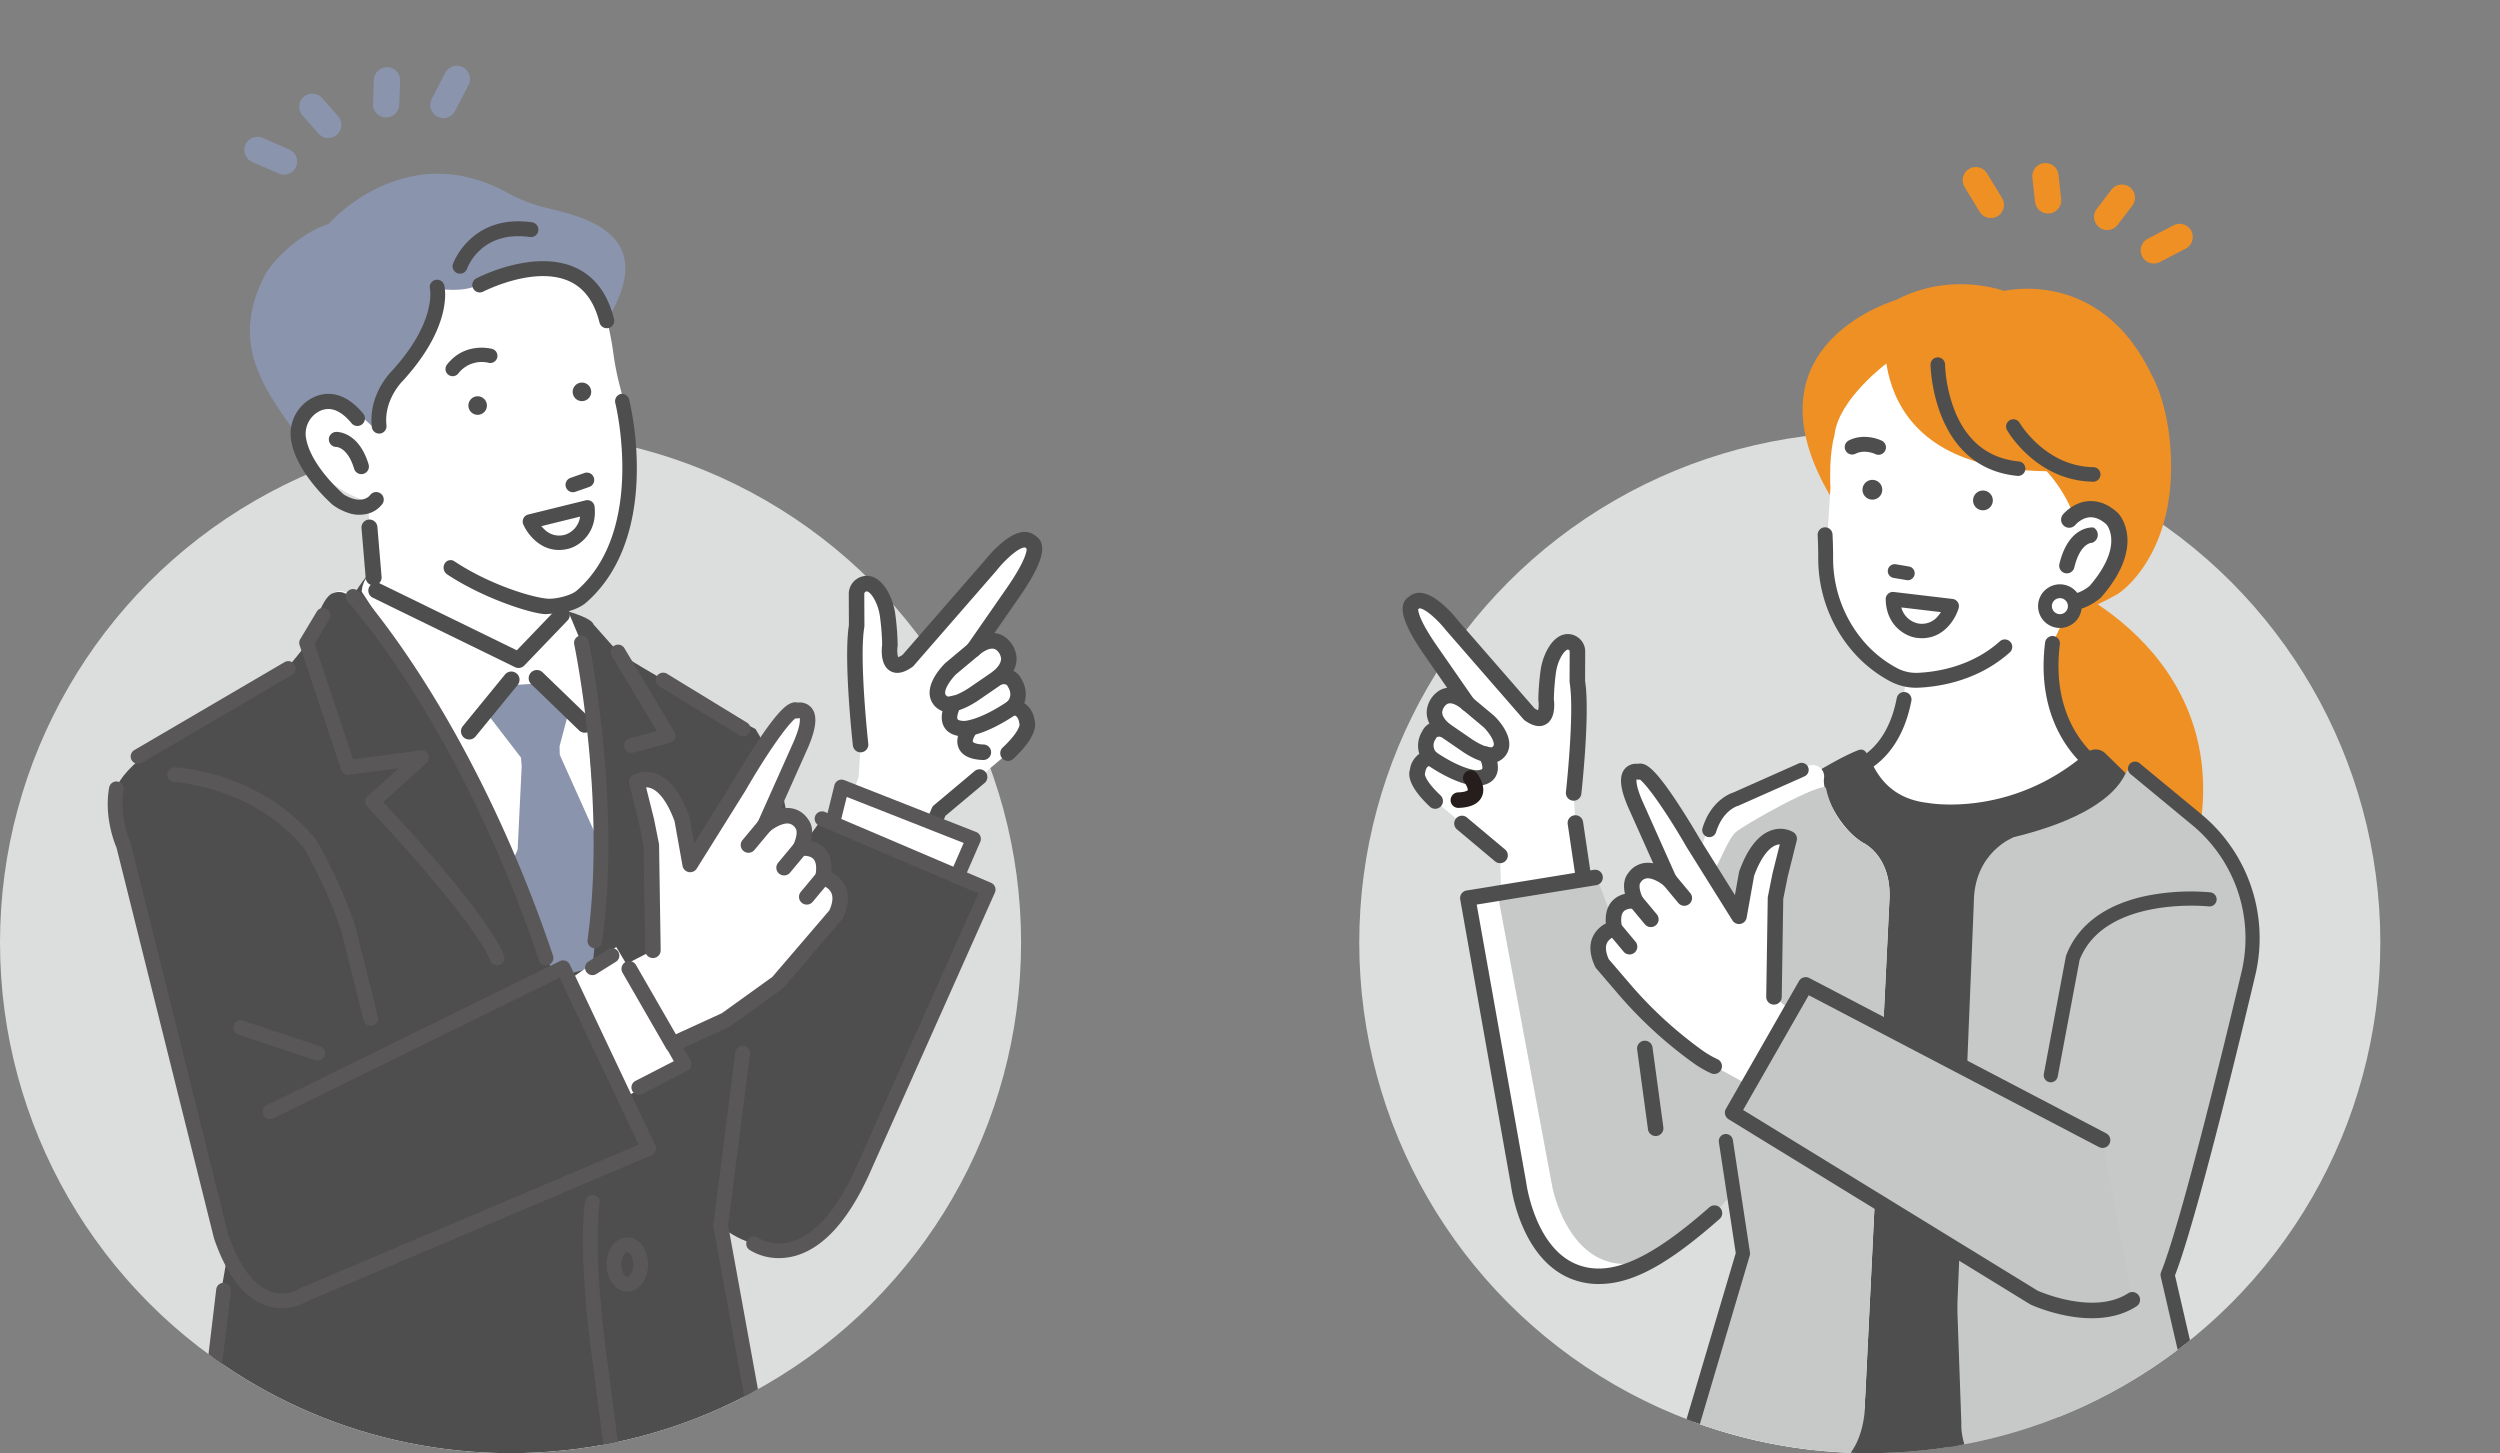 <svg xmlns="http://www.w3.org/2000/svg" xmlns:xlink="http://www.w3.org/1999/xlink" width="1152.616" height="669.964" viewBox="0 0 1152.616 669.964">
  <rect x="0" y="0" width="1152.616" height="669.964" fill="#808080" stroke="none"/>
  <defs>
    <clipPath id="clip-path">
      <path id="パス_1257" data-name="パス 1257" d="M1097.445,434.58c0,130-105.385,235.384-235.384,235.384S626.677,564.579,626.677,434.58c0-71.232-92.9-197.774-42.905-240.938C625.017,158.032,829.765,42.5,888.532,42.5c65,0,182.877,21.825,225.473,64.421,21.3,21.3,25.255,212.178,37.166,240.339S1097.445,402.08,1097.445,434.58Z" fill="none"/>
    </clipPath>
    <clipPath id="clip-path-2">
      <path id="パス_1315" data-name="パス 1315" d="M470.768,434.58c0,130-105.385,235.384-235.384,235.384S0,564.579,0,434.58a234.368,234.368,0,0,1,50.109-145.2C93.2,234.471,15.681,5.336,90.892,5.336c57.2,0,387.857-19.06,428.646,14.866,51.911,43.177-48.771,341.581-48.771,414.378Z" fill="none"/>
    </clipPath>
  </defs>
  <g id="c" transform="translate(0 0)">
    <g id="グループ_145" data-name="グループ 145" clip-path="url(#clip-path)">
      <circle id="楕円形_134" data-name="楕円形 134" cx="235.384" cy="235.384" r="235.384" transform="translate(626.677 199.196)" fill="#dcdddd"/>
      <path id="パス_1208" data-name="パス 1208" d="M991.987,172.85c-21.934-45.954-61.24-40.112-67.97-38.728-4.739-1.594-26.775-7.9-49.774,4.144C873.67,138.6,793,161.624,853.7,243.389c.163.22-.151-.228,0,0,.555.837-.79,16.6,22.828,30.915a98.019,98.019,0,0,0,30.753,12.308,88.046,88.046,0,0,0,12.356,1.665l35.753-4.926a119.576,119.576,0,0,0,21.271-9.683q.087-.049.171-.105c1.008-.671,24.7-16.927,24.129-59.912h0c-.335-25.264-7.995-39.127-8.976-40.8Z" fill="#ef9024"/>
      <path id="パス_1209" data-name="パス 1209" d="M950.677,269.443s92.807,38.207,56.768,138.442l-75.458-27.03L921.851,268.231l28.827,1.211Z" fill="#ef9024"/>
      <g id="グループ_136" data-name="グループ 136">
        <path id="パス_1210" data-name="パス 1210" d="M957.217,238.173c.219-1.845-.788-6.945-1.346-1.156a7.981,7.981,0,0,0,.673,1.411c.232-.094.447-.168.673-.255Z" fill="#fff"/>
        <path id="パス_1211" data-name="パス 1211" d="M946.278,296.709l7.683-16.389s17.426-1.372,19.758-25.562c0,0,7.19-25.727-16.5-16.585-.072.607-.277.856-.673.255-.285.115-.586.248-.88.373.071-.51.141-1.1.207-1.784-18.481-47.131-82.938-49.159-85.844-69.672,0,0-22.645,16.772-24.244,33.363,0,0-2.652,8.267-1.858,24.158,0,0-1.52,23.251-1.858,31.591-.754,18.551,7.433,37.785,20.133,47.579,0,0,8.167,9.788,16.328,9.557,0,0-.789,26.1-20.485,40.48l-24.158,12.389s11.122,15.838,60.7,18.583c0,0,71.748-1.63,90.437-16.105,0,0-45.852-30.19-38.748-72.231Z" fill="#fff"/>
      </g>
      <path id="パス_1212" data-name="パス 1212" d="M856.529,345.942c3.033-1.2,3.98.9,5.451,3.81,2.576,5.1,7.849,18.235,26.647,20.4,0,0,38.292,7.32,73.424-23.09a6.372,6.372,0,0,1,8.614.289l20.45,19.985L988.3,468.7,945.5,670.3s-66.448,7.884-110.371-1.126L812.606,371.845s29.49-20.207,43.923-25.9Z" fill="#4e4e4e"/>
      <path id="パス_1213" data-name="パス 1213" d="M879.049,267.46l-5.99-1.014a3.186,3.186,0,1,1,1.063-6.282l5.99,1.014a3.186,3.186,0,0,1-1.063,6.283Z" fill="#4e4e4e"/>
      <g id="グループ_137" data-name="グループ 137">
        <path id="パス_1214" data-name="パス 1214" d="M953.878,280.675a11.905,11.905,0,0,1-6.015-2.328,3.186,3.186,0,1,1,3.787-5.124c4.561,3.371,11.147-1.855,12.161-2.7,15.76-18.328,8.656-28.036,7.792-29.085-2.774-2.491-5.525-3.665-8.187-3.486-4.075.274-6.922,3.62-6.95,3.653a3.186,3.186,0,1,1-4.925-4.042c.182-.223,4.525-5.459,11.354-5.962,4.535-.334,8.952,1.431,13.134,5.248.059.054.117.11.171.168.533.565,12.812,14.116-7.723,37.849a3.214,3.214,0,0,1-.278.283,26.339,26.339,0,0,1-6.328,4.022,16,16,0,0,1-7.993,1.5Z" fill="#4e4e4e"/>
        <path id="パス_1215" data-name="パス 1215" d="M955.1,281.283q-.647,0-1.28-.06a12.459,12.459,0,0,1-6.29-2.433,3.736,3.736,0,1,1,4.441-6.009c4.28,3.164,10.756-2.074,11.48-2.682,15.405-17.924,8.553-27.3,7.722-28.313-2.6-2.33-5.2-3.451-7.726-3.287-3.809.256-6.539,3.427-6.567,3.459a3.736,3.736,0,1,1-5.772-4.745c.188-.23,4.683-5.642,11.74-6.163,4.7-.333,9.247,1.467,13.545,5.392a2.706,2.706,0,0,1,.2.2c.548.581,13.152,14.479-7.708,38.587a3.921,3.921,0,0,1-.325.332,26.829,26.829,0,0,1-6.474,4.116,17.3,17.3,0,0,1-6.988,1.61Zm-5.343-8.135a2.637,2.637,0,0,0-1.576,4.757,11.364,11.364,0,0,0,5.742,2.223h0a15.4,15.4,0,0,0,7.717-1.46,25.652,25.652,0,0,0,6.182-3.927,2.864,2.864,0,0,0,.232-.236c20.216-23.364,8.257-36.56,7.738-37.111-.044-.047-.092-.094-.141-.139-4.067-3.711-8.347-5.431-12.723-5.107-6.592.485-10.794,5.546-10.969,5.761a2.636,2.636,0,1,0,4.077,3.341c.03-.035,3.034-3.56,7.336-3.849,2.8-.192,5.7,1.03,8.591,3.625.95,1.143,8.312,11.183-7.743,29.853-1.357,1.147-8.053,6.374-12.9,2.788a2.62,2.62,0,0,0-1.562-.518Z" fill="#4e4e4e"/>
      </g>
      <path id="パス_1216" data-name="パス 1216" d="M867.787,226.237a4.557,4.557,0,1,1-4.1-4.972A4.557,4.557,0,0,1,867.787,226.237Z" fill="#4e4e4e"/>
      <path id="パス_1217" data-name="パス 1217" d="M918.762,231.151a4.557,4.557,0,1,1-4.1-4.972,4.557,4.557,0,0,1,4.1,4.972Z" fill="#4e4e4e"/>
      <g id="グループ_138" data-name="グループ 138">
        <path id="パス_1218" data-name="パス 1218" d="M956.558,280.121a6.879,6.879,0,1,1-6.187-7.507,6.879,6.879,0,0,1,6.187,7.507Z" fill="#fff"/>
        <path id="パス_1219" data-name="パス 1219" d="M948.746,289.479a10.064,10.064,0,1,1,10.985-9.052A10.064,10.064,0,0,1,948.746,289.479Zm1.32-13.694a3.693,3.693,0,1,0,3.321,4.03,3.693,3.693,0,0,0-3.321-4.03Z" fill="#4e4e4e"/>
      </g>
      <g id="グループ_139" data-name="グループ 139">
        <path id="パス_1220" data-name="パス 1220" d="M952.633,263.786a2.987,2.987,0,0,1-2.586-3.8c4.158-17.079,14.547-16.279,14.989-16.237h0a3.318,3.318,0,0,1-.138,5.755l-.349.189c-.239-.008-5.881-.058-8.734,11.819a2.985,2.985,0,0,1-3.182,2.273Z" fill="#4e4e4e"/>
        <path id="パス_1221" data-name="パス 1221" d="M952.916,264.349c-.111,0-.222-.005-.335-.016h0a3.533,3.533,0,0,1-3.068-4.477c4.265-17.518,15.114-16.7,15.574-16.655l.126.012.108.066a3.867,3.867,0,0,1-.16,6.709l-.48.261-.149-.005c-.089-.007-5.432-.043-8.18,11.4a3.55,3.55,0,0,1-3.434,2.708Zm11.668-20.067c-1.957,0-10.365.894-14,15.834a2.432,2.432,0,0,0,2.1,3.122h0a2.448,2.448,0,0,0,2.594-1.854c2.727-11.35,8.093-12.183,9.124-12.236l.231-.126a2.768,2.768,0,0,0,.222-4.733c-.068,0-.16-.006-.274-.006Z" fill="#4e4e4e"/>
      </g>
      <path id="パス_1222" data-name="パス 1222" d="M886.13,294.24a18.744,18.744,0,0,1-3.06-.258c-4.651-.8-13.459-5.52-13.673-17.684a3.333,3.333,0,0,1,3.724-3.369l27.1,3.209a3.331,3.331,0,0,1,2.808,4.239c-1.478,5.084-6.813,13.862-16.9,13.862Zm-9.53-14.186a10.152,10.152,0,0,0,7.6,7.361,9.53,9.53,0,0,0,9.449-3.55,15.071,15.071,0,0,0,1.2-1.649L876.6,280.055Z" fill="#4e4e4e"/>
      <g id="グループ_140" data-name="グループ 140">
        <path id="パス_1223" data-name="パス 1223" d="M920.769,99.782a6.055,6.055,0,0,1-8.078-2.168l-6.912-11.371a6.054,6.054,0,1,1,10.347-6.288l6.912,11.371a6.055,6.055,0,0,1-2.03,8.318c-.08.048-.16.094-.241.138Z" fill="#ef9024"/>
        <path id="パス_1224" data-name="パス 1224" d="M947.163,97.7a6.058,6.058,0,0,1-8.925-4.663l-1.2-11.072a6.054,6.054,0,1,1,12.037-1.3l1.2,11.072a6.054,6.054,0,0,1-3.112,5.962Z" fill="#ef9024"/>
        <path id="パス_1225" data-name="パス 1225" d="M1007.734,114.6c-.037.02-.074.041-.112.06l-11.807,6.152a6.054,6.054,0,1,1-5.595-10.738l11.807-6.152a6.054,6.054,0,1,1,5.708,10.678Z" fill="#ef9024"/>
        <path id="パス_1226" data-name="パス 1226" d="M974.429,105.307a6.055,6.055,0,0,1-7.723-8.984l6.76-8.851a6.053,6.053,0,1,1,9.622,7.348l-6.76,8.851a6.026,6.026,0,0,1-1.9,1.635Z" fill="#ef9024"/>
      </g>
      <path id="パス_1227" data-name="パス 1227" d="M970.152,359.362a3.4,3.4,0,0,1-1.646-.424c-1.274-.7-31.162-17.671-25.633-62.647a3.43,3.43,0,1,1,6.808.838c-4.941,40.2,21.03,55.185,22.138,55.8a3.431,3.431,0,0,1-1.668,6.43Z" fill="#4e4e4e"/>
      <path id="パス_1228" data-name="パス 1228" d="M848.448,359.362a3.429,3.429,0,0,1-.2-6.853c.861-.057,20.674-1.7,26.247-30.673a3.43,3.43,0,0,1,6.736,1.3c-3.426,17.813-11.956,26.7-18.51,31.019a30.936,30.936,0,0,1-14.088,5.207c-.062,0-.125.005-.186.005Z" fill="#4e4e4e"/>
      <path id="パス_1229" data-name="パス 1229" d="M919.644,141.4,869.7,147.358s-15.473,77.6,91.1,69.279C960.8,216.637,958.76,146.1,919.644,141.4Z" fill="#ef9024"/>
      <g id="グループ_141" data-name="グループ 141">
        <path id="パス_1230" data-name="パス 1230" d="M930.789,212.742c-13.852-1.342-23.766-9.12-29.469-23.117a66.175,66.175,0,0,1-4.56-21.607,3.351,3.351,0,0,0-6.7.048c0,.475.735,47.534,40.08,51.347l.074.007a3.352,3.352,0,0,0,.577-6.678ZM930.236,219.1Z" fill="#4e4e4e"/>
        <path id="パス_1231" data-name="パス 1231" d="M967.486,216.4a3.343,3.343,0,0,0-2.353-1.012c-22.1-.355-33.858-20.207-33.974-20.406a3.351,3.351,0,0,0-5.815,3.332c.509.889,12.735,21.79,36.951,23.649.9.069,1.817.111,2.729.126a3.356,3.356,0,0,0,2.461-5.69Z" fill="#4e4e4e"/>
      </g>
      <path id="パス_1232" data-name="パス 1232" d="M883.466,317.08a25.482,25.482,0,0,1-11.768-2.835,59.944,59.944,0,0,1-17.09-13.428,65.657,65.657,0,0,1-16.316-43.711c-.007-6.082-.265-10.3-.268-10.347a3.43,3.43,0,1,1,6.847-.427c.011.179.274,4.458.281,10.766a58.818,58.818,0,0,0,14.581,39.161,53.1,53.1,0,0,0,15.136,11.9,18.683,18.683,0,0,0,9.506,2.038c8.462-.39,24.612-2.8,37.709-14.565a3.43,3.43,0,0,1,4.585,5.1c-14.683,13.188-32.6,15.883-41.978,16.316q-.613.027-1.225.028Z" fill="#4e4e4e"/>
      <path id="パス_1233" data-name="パス 1233" d="M859.626,650.871,871.17,413.8c.563-19.709-12.389-25.34-12.389-25.34-11.038-6.9-18.763-23.411-17.828-29.624A5.3,5.3,0,0,0,834,352.981c-3.42,1.166-36.837,13.5-42.234,17.738,0,0-7.959,16.235-20.816,69.678,0,0-3.471.455-14.661,23.8l-20.07-59.587-60,9.473,24.939,133.676s8.744,68.417,67.687,29.472c0,0,21.747-15.788,29.115-26.314l5.631,27.03-27.03,91.225L823.3,681.279s39.7,6.757,36.321-30.408Z" fill="#fff"/>
      <path id="パス_1234" data-name="パス 1234" d="M859.626,650.871,871.17,413.8c.563-19.709-12.389-25.34-12.389-25.34-11.038-6.9-15.767-18.864-16.893-25.059-.718-3.947-39.694,17.731-42.234,20.835-5.068,6.194-7.555,17.158-12.952,21.4,0,0-16.913,49.14-19.146,53.5,0,0-2.252,7.884-7.884,7.884l-23.453-62.4-45.409,9.252,24.939,133.676s10.136,51.807,53.1,29.692c0,0,21.747-15.788,29.115-26.314l5.631,27.03-27.03,91.225,46.735,12.1s39.7,6.757,36.321-30.408Z" fill="#c7c8c8"/>
      <path id="パス_1235" data-name="パス 1235" d="M1035.037,456.032s-24.613,99.864-35.676,131.725l19.345,83.668-75.458,16.612c-44.487,8.447-42.8-38.011-42.8-38.011l9.573-233.694c0-23.651,18.583-30.409,18.583-30.409,30.341-7.391,46.147-18.211,51.282-29.115,2.1-4.463,5.357-2.226,9.535.4l33.787,29.282s27.03,29.282,11.825,69.545Z" fill="#c7c8c8"/>
      <g id="グループ_142" data-name="グループ 142">
        <path id="パス_1236" data-name="パス 1236" d="M726.323,379.44l-.807-13.854s4.111-36.945,1.7-51.413l.059-13.757a4.44,4.44,0,0,0-6.376-4.038c-1.45.729-3.005,2.249-4.5,5.087a25.069,25.069,0,0,0-2.619,8.452,112.2,112.2,0,0,0-.958,12.617s1.929,13.5-7.716,6.752l-35.687-40.992s-12.539-15.915-17.843-10.127c0,0-6.269,1.447,8.681,22.666l16.4,23.631s-6.912-6.591-12.056-2.411c0,0-8.2,6.269,1.447,14.468,0,0-5.3-1.929-7.234,2.411,0,0-3.858,5.787.964,10.61,0,0-5.3-.482-6.269,6.269,0,0-2.09,3.858,8.2,13.5l29.9,25.077.5,16.874,38.332-4.17-4.107-27.654Z" fill="#fff"/>
        <path id="パス_1237" data-name="パス 1237" d="M729.9,407.134a3.577,3.577,0,0,1-3.533-3.052l-3.581-24.117a3.576,3.576,0,1,1,7.075-1.051l3.581,24.117a3.576,3.576,0,0,1-3.012,4.063,3.516,3.516,0,0,1-.529.04Z" fill="#4e4e4e"/>
        <path id="パス_1238" data-name="パス 1238" d="M691.6,397.966a3.556,3.556,0,0,1-2.295-.836l-17.6-14.761a3.578,3.578,0,0,1,4.6-5.481l17.6,14.761a3.576,3.576,0,0,1-2.3,6.316Z" fill="#4e4e4e"/>
        <path id="パス_1239" data-name="パス 1239" d="M661.7,372.888a3.562,3.562,0,0,1-2.445-.967c-9.885-9.266-10.032-14.657-9.223-17.062a10.645,10.645,0,0,1,4.336-7.3,12.638,12.638,0,0,1,1.3-10.358,7.9,7.9,0,0,1,3.377-3.611,11.264,11.264,0,0,1-1.273-5.441,12.354,12.354,0,0,1,4.651-8.942,9.364,9.364,0,0,1,4.781-2.089l-9.887-14.249c-11.412-16.2-11.259-21.935-10.148-24.839a5.54,5.54,0,0,1,2.3-2.815,7.308,7.308,0,0,1,5.3-1.888c7.18.267,15.623,10.445,17.394,12.681L707.5,326.591a8.286,8.286,0,0,0,1.647.886,13.007,13.007,0,0,0,.132-4.445,3.7,3.7,0,0,1-.034-.549,116.155,116.155,0,0,1,.988-13.03,28.589,28.589,0,0,1,3-9.656c1.7-3.221,3.738-5.446,6.059-6.613a7.866,7.866,0,0,1,7.734.357,8.016,8.016,0,0,1,3.825,6.892l-.058,13.461c2.36,14.976-1.554,50.571-1.723,52.089a3.576,3.576,0,0,1-7.109-.791c.041-.365,4.028-36.617,1.727-50.43a3.573,3.573,0,0,1-.048-.6l.06-13.762a.9.9,0,0,0-.439-.781.731.731,0,0,0-.755-.047c-.541.272-1.646,1.1-2.944,3.561a21.446,21.446,0,0,0-2.236,7.248,109.133,109.133,0,0,0-.924,11.94c.3,2.39.706,8.943-3.487,11.519-2.661,1.638-5.98,1.09-9.86-1.625a3.688,3.688,0,0,1-.647-.582l-35.687-40.992c-.038-.043-.075-.088-.111-.133-3.766-4.768-9.526-9.938-12.1-10.032-.2-.007-.205,0-.3.106a3.56,3.56,0,0,1-.368.349c.033,1.268.891,5.852,9.337,17.841l16.411,23.652a3.577,3.577,0,0,1-5.406,4.628c-.035-.034-4.783-4.294-7.334-2.225a5.314,5.314,0,0,0-1.928,3.551c-.027,2.039,1.854,4.07,3.436,5.415a3.576,3.576,0,0,1-3.537,6.086c-.338-.114-2.218-.68-2.745.5a3.483,3.483,0,0,1-.292.532,4.832,4.832,0,0,0,.518,6.1,3.623,3.623,0,0,1,.772,4.16,3.438,3.438,0,0,1-3.624,1.93c-.816-.07-2.021.521-2.405,3.213a3.6,3.6,0,0,1-.134.584c.047.552.619,3.6,7.238,9.8a3.576,3.576,0,0,1-2.447,6.185Zm-5.051-15.379ZM656.649,357.509ZM656.649,357.509Zm-4.268-75.854h-.007ZM652.386,281.655Z" fill="#4e4e4e"/>
        <path id="パス_1240" data-name="パス 1240" d="M687.465,351.706c-2.748,0-6.828-1.04-12.6-4.793l-10.846-7.445a3.578,3.578,0,0,1,4.05-5.9l10.77,7.395c5.949,3.866,8.555,3.643,9.026,3.558.774-.518.818-.934.842-1.161.227-2.137-2.609-6.023-4.652-8.049l-9.7-8.106a3.577,3.577,0,1,1,4.589-5.487l9.8,8.2c.066.056.132.115.2.176,1.263,1.225,7.533,7.658,6.872,14.006a8.584,8.584,0,0,1-4.138,6.472,7.256,7.256,0,0,1-4.214,1.134Zm-.024-6.892h-.005Zm.005,0h-.005Zm.014-.012-.014.012Zm0,0Zm0,0Z" fill="#4e4e4e"/>
        <path id="パス_1241" data-name="パス 1241" d="M680.507,362.279c-.853,0-8.737-.274-22.744-9.78a3.576,3.576,0,0,1,4.015-5.919c12.133,8.234,18.724,8.544,18.788,8.546,1.958,0,2.677-.459,2.769-.619.4-.7-.219-3.142-1.256-4.934a3.576,3.576,0,1,1,6.172-3.615c.7,1.182,4.026,7.322,1.292,12.1-1.1,1.926-3.563,4.221-9.037,4.221Z" fill="#4e4e4e"/>
        <path id="パス_1242" data-name="パス 1242" d="M672.485,372.477a3.576,3.576,0,1,1-.136-7.15c3.627-.139,4.345-1.012,4.351-1.021.173-.452-.483-2.186-1.421-3.4a3.576,3.576,0,0,1,5.625-4.418c.47.6,4.53,5.96,2.29,10.817-1.483,3.218-5.039,4.957-10.569,5.17h-.14Z" fill="#251e1c"/>
      </g>
      <g id="グループ_143" data-name="グループ 143">
        <path id="パス_1243" data-name="パス 1243" d="M817.9,459.6l.7-45.568,2.1-10.515,4.206-16.825s-11.217-7.01-19.629,16.124l-3.505,19.629L780.746,388.8s-21.031-36.454-25.237-32.949c0,0-9.815-2.8-.7,16.825l14.722,32.949s-10.515-9.113-16.124-.7c0,0-2.8,2.8.7,10.516,0,0-12.619-2.1-9.815,12.619,0,0-11.918,2.8-5.608,16.124l10.118,11.8a193.578,193.578,0,0,0,33.985,31.2,45.206,45.206,0,0,0,7.563,4.394l35.338,19.342,2.435-43.254Z" fill="#fff"/>
        <path id="パス_1244" data-name="パス 1244" d="M790.347,495.155a3.565,3.565,0,0,1-1.487-.325,48.892,48.892,0,0,1-8.162-4.743,197.276,197.276,0,0,1-34.613-31.774l-10.118-11.8a3.643,3.643,0,0,1-.517-.8c-2.549-5.382-2.879-10.109-.981-14.053a13.129,13.129,0,0,1,5.9-5.89c-.353-4.531.7-8.087,3.152-10.593a11.259,11.259,0,0,1,5.659-3.063c-1.223-5.374.5-8.3,1.374-9.366a10.9,10.9,0,0,1,7.6-4.865,12.5,12.5,0,0,1,4.056.149l-10.679-23.9c-4.614-9.939-5.384-16.214-2.4-19.7a6.879,6.879,0,0,1,5.976-2.274,4.847,4.847,0,0,1,1.971-.04c2.653.473,6.509,3.044,16.662,18.524,5.112,7.8,9.634,15.575,10.062,16.314l16.078,25.724,1.873-10.488a3.494,3.494,0,0,1,.159-.594c3.775-10.379,8.735-16.692,14.745-18.762a12.212,12.212,0,0,1,10.141.828,3.577,3.577,0,0,1,1.575,3.9l-4.186,16.74-2.022,10.113-.7,45.242a3.576,3.576,0,0,1-7.152-.11l.7-45.568a3.611,3.611,0,0,1,.069-.647l2.1-10.515c.012-.056.024-.111.038-.167l3.343-13.369a5.908,5.908,0,0,0-1.729.367c-3.662,1.359-7.243,6.364-10.1,14.106l-3.45,19.321a3.575,3.575,0,0,1-6.552,1.267l-21.031-33.65c-.023-.036-.044-.072-.065-.108-9.738-16.877-18.407-28.812-21.532-31.162a3.079,3.079,0,0,1-1.562-.126c-.147.885-.179,3.951,3.5,11.87l14.744,33a3.576,3.576,0,0,1-5.608,4.161c-1.16-.994-5.155-3.752-8.076-3.354a3.778,3.778,0,0,0-2.729,1.934,3.491,3.491,0,0,1-.228.3c-.132.274-.87,2.172,1.21,6.746a3.577,3.577,0,0,1-3.844,5.008s-3.289-.44-4.894,1.228c-1.511,1.57-1.28,4.779-.82,7.194a3.578,3.578,0,0,1-2.7,4.151s-3.061.809-4.215,3.265c-1.042,2.221-.175,5.19.827,7.428l9.795,11.425a190.05,190.05,0,0,0,33.357,30.622,41.824,41.824,0,0,0,6.965,4.048,3.577,3.577,0,0,1-1.491,6.829Zm-34.409-87.707Zm0,0ZM755.938,407.448Z" fill="#4e4e4e"/>
        <path id="パス_1245" data-name="パス 1245" d="M761.119,427.426a3.567,3.567,0,0,1-2.75-1.287l-7.01-8.412a3.578,3.578,0,1,1,5.5-4.578l7.01,8.412a3.576,3.576,0,0,1-2.746,5.865Z" fill="#4e4e4e"/>
        <path id="パス_1246" data-name="パス 1246" d="M776.542,417.611a3.567,3.567,0,0,1-2.75-1.287l-7.01-8.412a3.578,3.578,0,0,1,5.5-4.578l7.01,8.412a3.576,3.576,0,0,1-2.746,5.865Z" fill="#4e4e4e"/>
        <path id="パス_1247" data-name="パス 1247" d="M751.3,440.045a3.567,3.567,0,0,1-2.75-1.287l-7.01-8.412a3.578,3.578,0,0,1,5.5-4.578l7.01,8.412a3.576,3.576,0,0,1-2.746,5.865Z" fill="#4e4e4e"/>
      </g>
      <g id="グループ_144" data-name="グループ 144">
        <path id="パス_1248" data-name="パス 1248" d="M969.351,525.656,832.517,454.081l-33.682,58.9,138.939,85.258s27.379,12.631,45.273,1.053l-13.7-73.64Z" fill="#c5c6c6"/>
        <path id="パス_1249" data-name="パス 1249" d="M964.471,607.771c-14.342,0-27.394-5.909-28.2-6.28a3.693,3.693,0,0,1-.372-.2L796.965,516.035a3.577,3.577,0,0,1-1.234-4.824l33.682-58.9a3.573,3.573,0,0,1,4.762-1.393l136.834,71.575a3.576,3.576,0,1,1-3.315,6.337L833.912,458.846l-30.251,52.9,135.783,83.321c2.28,1,26.35,11.128,41.659,1.221a3.577,3.577,0,1,1,3.887,6.005c-6.309,4.082-13.566,5.472-20.519,5.472Z" fill="#4e4e4e"/>
      </g>
      <path id="パス_1250" data-name="パス 1250" d="M737.2,591.993a34.438,34.438,0,0,1-12.368-2.21c-23.507-8.961-28-41.5-28.266-43.631L673.215,414.634a3.576,3.576,0,0,1,2.96-4.081l58.656-9.529a3.576,3.576,0,0,1,1.147,7.06l-55.147,8.96L703.643,545.1l.016.118c.036.3,3.981,30.374,23.745,37.886,15.47,5.877,34-3.022,60.662-26.457a3.577,3.577,0,1,1,4.723,5.373c-22.682,19.936-39.429,29.968-55.587,29.968Z" fill="#4e4e4e"/>
      <path id="パス_1251" data-name="パス 1251" d="M763.33,523.761a3.575,3.575,0,0,1-3.539-3.1L754.8,483.869a3.576,3.576,0,0,1,7.088-.96l4.991,36.8a3.575,3.575,0,0,1-3.064,4.024,3.442,3.442,0,0,1-.484.033Z" fill="#4e4e4e"/>
      <path id="パス_1252" data-name="パス 1252" d="M866.08,209.686a3.411,3.411,0,0,1-1.515-.355c-.133-.063-4.846-2.256-9.047-.152a3.43,3.43,0,1,1-3.07-6.134c7.351-3.677,14.852-.014,15.168.142a3.431,3.431,0,0,1-1.536,6.5Z" fill="#4e4e4e"/>
      <path id="パス_1253" data-name="パス 1253" d="M945.505,498.993a3.212,3.212,0,0,1-.6-.057,3.26,3.26,0,0,1-2.6-3.8l10.136-54.06a3.29,3.29,0,0,1,.156-.556c5.489-14.473,18.846-24.089,38.626-27.81a104.356,104.356,0,0,1,27.852-1.3,3.26,3.26,0,1,1-.719,6.481c-.48-.056-48.043-4.926-59.562,24.681L948.7,496.332a3.261,3.261,0,0,1-3.2,2.66Z" fill="#4e4e4e"/>
      <path id="パス_1254" data-name="パス 1254" d="M788.064,385.963a3.26,3.26,0,0,1-3.115-4.224c3.827-12.37,12.347-15.747,14.116-16.326L829.3,351.974a3.26,3.26,0,0,1,2.649,5.958L801.54,371.448a3.188,3.188,0,0,1-.484.171c-.239.071-6.8,2.105-9.879,12.049a3.263,3.263,0,0,1-3.113,2.3Z" fill="#4e4e4e"/>
      <path id="パス_1255" data-name="パス 1255" d="M829.287,686.8a56.766,56.766,0,0,1-15.406-2.128l-38.319-12.4a3.26,3.26,0,0,1-2.122-4.027l26.823-90.527-7.774-51.089a3.26,3.26,0,1,1,6.445-.981l7.884,51.808a3.259,3.259,0,0,1-.1,1.416L780.6,667.051l35.267,11.41c.148.045,19.332,5.774,32.149-3.484,7.66-5.534,11.7-15.468,12.016-29.525a3.26,3.26,0,1,1,6.518.144c-.36,16.228-5.322,27.9-14.749,34.689-7.089,5.106-15.447,6.516-22.509,6.516Z" fill="#4e4e4e"/>
      <path id="パス_1256" data-name="パス 1256" d="M939.374,691.806c-14.025,0-24.8-3.673-32.081-10.953-9.886-9.882-9.63-22.84-9.54-24.666l-2.811-79.251a3.26,3.26,0,0,1,6.516-.23l2.815,79.4a3.361,3.361,0,0,1-.006.348c-.007.1-.645,11.57,7.694,19.849,6.917,6.866,18.03,9.817,33.056,8.783l69.778-16.1L996.186,588.5a3.256,3.256,0,0,1,.153-1.956c10.843-26.812,36.952-137.733,37.214-138.851.149-.657.3-1.33.432-2a67.64,67.64,0,0,0-23.654-65.612L982.281,356.9a3.26,3.26,0,1,1,4.152-5.027l28.05,23.17a74.153,74.153,0,0,1,25.891,71.938q-.218,1.074-.468,2.168c-1.069,4.552-25.915,110.1-37.139,138.861l19.115,82.677a3.259,3.259,0,0,1-2.442,3.911l-73.205,16.9a3.387,3.387,0,0,1-.5.074q-3.284.237-6.361.236Z" fill="#4e4e4e"/>
    </g>
    <g id="グループ_149" data-name="グループ 149" clip-path="url(#clip-path-2)">
      <circle id="楕円形_135" data-name="楕円形 135" cx="235.384" cy="235.384" r="235.384" transform="translate(0 199.196)" fill="#dcdddd"/>
      <path id="パス_1258" data-name="パス 1258" d="M466.8,326.2c5.136-5.136,1.027-11.3,1.027-11.3-2.055-4.623-7.7-2.568-7.7-2.568,10.273-8.732,1.541-15.409,1.541-15.409-5.479-4.451-12.841,2.568-12.841,2.568l17.464-25.169c15.923-22.6,9.246-24.141,9.246-24.141-5.65-6.164-19.005,10.787-19.005,10.787l-38.01,43.66c-10.273,7.191-8.218-7.191-8.218-7.191A119.533,119.533,0,0,0,409.275,284a26.706,26.706,0,0,0-2.789-9c-1.6-3.023-3.25-4.641-4.8-5.418a4.729,4.729,0,0,0-6.791,4.3l.063,14.652c-2.568,15.409,1.81,54.759,1.81,54.759l-.86,14.755L386.235,384.8l30.9,26.922,15.758-37.748,31.846-26.709c10.958-10.273,8.732-14.382,8.732-14.382C472.446,325.685,466.8,326.2,466.8,326.2Z" fill="#fff"/>
      <path id="パス_1259" data-name="パス 1259" d="M454.381,355.947a3.576,3.576,0,0,0-5.038-.441L430.6,371.228a3.575,3.575,0,0,0-1,1.362l-13.847,33.171-25.311-22.055-7.56-.129a3.576,3.576,0,0,0,1.014,3.912l30.9,26.922a3.577,3.577,0,0,0,5.65-1.317l15.423-36.945,18.078-15.163a3.578,3.578,0,0,0,.442-5.039Z" fill="#4e4e4e"/>
      <path id="パス_1260" data-name="パス 1260" d="M464.742,350.835a3.576,3.576,0,0,1-2.447-6.185c7.251-6.8,7.755-10.087,7.785-10.642a3.6,3.6,0,0,1-.148-.625c-.458-3.206-2.011-3.669-2.908-3.615a3.387,3.387,0,0,1-3.572-1.943,3.642,3.642,0,0,1,.815-4.154c2.848-2.848.966-6.179.56-6.818a4.109,4.109,0,0,1-.272-.5c-.691-1.556-3.189-.669-3.214-.659a3.577,3.577,0,0,1-3.539-6.086c1.725-1.466,3.775-3.689,3.743-5.952a5.868,5.868,0,0,0-2.088-3.914c-2.961-2.407-8.128,2.3-8.179,2.348a3.578,3.578,0,0,1-5.4-4.637l17.464-25.168c9.261-13.145,10.017-17.995,10.005-19.267a3.482,3.482,0,0,1-.457-.419.48.48,0,0,0-.5-.189c-2.9.107-9.036,5.676-13.061,10.774-.035.045-.073.09-.111.133l-38.01,43.66a3.58,3.58,0,0,1-.647.582c-4.049,2.833-7.495,3.414-10.247,1.723-4.358-2.678-3.921-9.565-3.6-12.057a115.928,115.928,0,0,0-.986-12.76,23.071,23.071,0,0,0-2.407-7.8c-1.413-2.678-2.637-3.589-3.24-3.893a1.023,1.023,0,0,0-1.028.062,1.191,1.191,0,0,0-.578,1.031l.063,14.652a3.686,3.686,0,0,1-.049.6c-2.457,14.742,1.793,53.386,1.837,53.774a3.576,3.576,0,0,1-7.109.791c-.18-1.616-4.348-39.529-1.833-55.434l-.062-14.357a8.309,8.309,0,0,1,3.965-7.143,8.146,8.146,0,0,1,8.01-.37c2.429,1.224,4.565,3.559,6.351,6.945a30.2,30.2,0,0,1,3.172,10.2,122.973,122.973,0,0,1,1.051,13.853,3.563,3.563,0,0,1-.035.556,13.1,13.1,0,0,0,.222,5.053,7.967,7.967,0,0,0,2.059-1.062l37.652-43.249c1.865-2.357,10.8-13.141,18.355-13.423a7.553,7.553,0,0,1,5.5,1.965,5.666,5.666,0,0,1,2.379,2.9c1.163,3.043,1.309,9.076-10.8,26.26l-10.756,15.5a9.9,9.9,0,0,1,5.464,2.262,12.869,12.869,0,0,1,4.779,9.279,11.824,11.824,0,0,1-1.436,5.889,8.176,8.176,0,0,1,3.707,3.86,13.179,13.179,0,0,1,1.306,11.011,11.081,11.081,0,0,1,4.672,7.734c.851,2.485.722,8.126-9.756,17.95a3.562,3.562,0,0,1-2.445.967ZM470.325,334.574Zm4.391-80.911h.007Z" fill="#4e4e4e"/>
      <path id="パス_1261" data-name="パス 1261" d="M437.287,328.273a7.442,7.442,0,0,1-4.351-1.171,8.925,8.925,0,0,1-4.3-6.722c-.692-6.652,5.917-13.434,7.25-14.725a2.435,2.435,0,0,1,.2-.176l10.445-8.732a3.576,3.576,0,0,1,4.588,5.487l-10.334,8.641c-2.2,2.183-5.278,6.412-5.029,8.769.03.285.085.808,1.038,1.432.456.1,3.274.448,9.911-3.867l11.4-7.826a3.578,3.578,0,1,1,4.049,5.9l-11.471,7.876c-6.175,4.013-10.5,5.117-13.385,5.117Zm-.136-6.948c.011.01.023.018.034.027ZM437.151,321.325Z" fill="#4e4e4e"/>
      <path id="パス_1262" data-name="パス 1262" d="M444.709,339.534c-5.719,0-8.281-2.38-9.424-4.377-2.847-4.978.647-11.415,1.376-12.654a3.576,3.576,0,0,1,6.171,3.617c-1.043,1.8-1.854,4.59-1.337,5.487.166.288,1.03.775,3.213.775.014,0,7.079-.321,20.078-9.143a3.577,3.577,0,1,1,4.017,5.919c-14.862,10.085-23.193,10.376-24.1,10.376Z" fill="#4e4e4e"/>
      <path id="パス_1263" data-name="パス 1263" d="M453.253,350.395h-.14c-5.794-.222-9.513-2.029-11.054-5.37-2.328-5.048,1.919-10.658,2.411-11.281a3.576,3.576,0,0,1,5.623,4.42c-1.013,1.311-1.8,3.3-1.538,3.866.005.011.677,1.057,4.833,1.217a3.576,3.576,0,1,1-.135,7.15Z" fill="#4e4e4e"/>
      <g id="グループ_146" data-name="グループ 146">
        <path id="パス_1264" data-name="パス 1264" d="M434.471,419.711l14.359-32.943-60.817-23.932-5.136,20.741Z" fill="#fff"/>
        <path id="パス_1265" data-name="パス 1265" d="M434.471,423.112a3.4,3.4,0,0,1-1.952-.615l-51.593-36.134a3.4,3.4,0,0,1-1.351-3.6l5.136-20.741a3.4,3.4,0,0,1,4.547-2.347l60.817,23.933a3.4,3.4,0,0,1,1.872,4.524l-14.359,32.942a3.4,3.4,0,0,1-3.118,2.042ZM386.74,382.13l46.275,32.408,11.288-25.9-53.921-21.219-3.642,14.706Z" fill="#595757"/>
      </g>
      <path id="パス_1266" data-name="パス 1266" d="M397.237,540.918c-10.35,28.02-32.311,35.34-32.311,35.34C344.09,576.821,332.265,565,332.265,565h0l19.709,106.43L94.065,679.31c-6.667-5,10.136-96.856,10.136-96.856C92.094,530.929,53.52,367.342,53.52,367.342c-5.068-17.738,79.4-59.127,79.4-59.127.745-2.669,5.925-7.187,8.447-11.826,2.324-4.277,7.058-20.224,11.825-22.806,6.757-3.66,9.086,3.379,9.573,1.408.324-1.311,10.71-15.985,11.544-14.923,3.053,3.89,92.07,18.3,99.39,27.874l11.262,12.67c17.457,12.107,60.254,38.011,60.254,38.011,18.157,29.472,14.917,89.671,14.917,89.671L379,377.478l76.584,32.661s-53.927,118.8-58.351,130.78Z" fill="#fff"/>
      <path id="パス_1267" data-name="パス 1267" d="M397.237,540.918c-10.35,28.02-32.311,35.34-32.311,35.34C341.838,575.7,332.265,565,332.265,565h0l19.709,106.43L94.065,679.31c-6.667-5,10.136-96.856,10.136-96.856C92.094,530.929,53.52,367.342,53.52,367.342c-5.068-17.738,79.4-59.127,79.4-59.127.745-2.669,5.925-7.187,8.447-11.826,2.324-4.277,6.808-20.753,11.825-22.806,6.194-2.534,9.086,3.379,9.573,1.408.324-1.311,7.844-12.4,8.678-11.335,3.053,3.89,98.757,14.206,102.257,24.287l11.262,12.67c17.457,12.107,63.351,35.477,63.351,35.477,18.157,29.472,16.049,61.662,16.049,61.662L379,377.48l76.584,32.661s-53.927,118.8-58.351,130.78Z" fill="#4e4e4e"/>
      <path id="パス_1268" data-name="パス 1268" d="M188.674,281.747Z" fill="#251e1c"/>
      <path id="パス_1269" data-name="パス 1269" d="M136.375,77.13a6.054,6.054,0,0,1-7.853,2.877l-12.2-5.32a6.055,6.055,0,1,1,4.841-11.1l12.2,5.319a6.056,6.056,0,0,1,3.129,7.97q-.057.127-.117.252Z" fill="#8a94ac"/>
      <path id="パス_1270" data-name="パス 1270" d="M156.759,60.235a6.057,6.057,0,0,1-9.982,1.325l-7.35-8.365a6.056,6.056,0,0,1,9.1-7.992l7.351,8.366a6.056,6.056,0,0,1,.887,6.667Z" fill="#8a94ac"/>
      <path id="パス_1271" data-name="パス 1271" d="M216.015,39.184c-.019.038-.037.076-.057.114l-6.113,11.827a6.054,6.054,0,1,1-10.756-5.559L205.2,33.739a6.054,6.054,0,1,1,10.813,5.446Z" fill="#8a94ac"/>
      <path id="パス_1272" data-name="パス 1272" d="M183.433,50.758a6.055,6.055,0,0,1-11.486-2.9l.433-11.129a6.055,6.055,0,0,1,12.1.47l-.433,11.129a6.044,6.044,0,0,1-.612,2.431Z" fill="#8a94ac"/>
      <path id="パス_1273" data-name="パス 1273" d="M229.215,445.075a3.4,3.4,0,0,1-3.136-2.082c-8.665-20.578-56.283-70.547-56.763-71.05a3.4,3.4,0,0,1,.184-4.877l14.355-12.92L160.963,357.2a3.412,3.412,0,0,1-3.677-2.3L138.14,297.465a3.4,3.4,0,0,1,.31-2.826l7.6-12.67a3.4,3.4,0,0,1,5.834,3.5l-6.8,11.329,17.763,53.286,31-4.133a3.4,3.4,0,0,1,2.726,5.9L176.644,369.79c10.045,10.684,47.626,51.376,55.706,70.564a3.4,3.4,0,0,1-3.133,4.723Z" fill="#595757"/>
      <path id="パス_1274" data-name="パス 1274" d="M291.155,347.092a3.4,3.4,0,0,1-.875-6.689l12.534-3.342-20.771-34.7a3.4,3.4,0,0,1,5.838-3.494l23.088,38.574a3.4,3.4,0,0,1-2.042,5.034l-16.894,4.505a3.368,3.368,0,0,1-.878.116Z" fill="#595757"/>
      <path id="パス_1275" data-name="パス 1275" d="M146.436,489a3.4,3.4,0,0,1-1.076-.176L109.883,477a3.4,3.4,0,1,1,2.152-6.453l35.477,11.825A3.4,3.4,0,0,1,146.437,489Z" fill="#595757"/>
      <path id="パス_1276" data-name="パス 1276" d="M170.928,472.949a3.4,3.4,0,0,1-3.3-2.577l-10.116-40.461c-5.41-17.726-16-36.46-17.272-38.678-23.2-28.6-59.483-30.613-59.848-30.63a3.4,3.4,0,1,1,.306-6.8c1.615.072,39.834,2.117,65,33.362a3.261,3.261,0,0,1,.289.42c.491.842,12.1,20.841,18.055,40.424.017.055.032.109.045.165l10.136,40.544a3.407,3.407,0,0,1-3.3,4.228Z" fill="#595757"/>
      <path id="パス_1277" data-name="パス 1277" d="M349.154,661.313a3.4,3.4,0,0,1-3.343-2.794L328.917,565.6a3.385,3.385,0,0,1-.027-1.039l10.136-79.4a3.4,3.4,0,1,1,6.748.862L335.7,564.906l16.8,92.4a3.4,3.4,0,0,1-2.738,3.955,3.458,3.458,0,0,1-.612.056Z" fill="#595757"/>
      <path id="パス_1278" data-name="パス 1278" d="M359.172,580.05a25.453,25.453,0,0,1-13.645-3.813,3.4,3.4,0,0,1,3.865-5.6A19.428,19.428,0,0,0,364.8,572.46c10.623-2.972,20.771-14.371,29.347-32.966L451.07,411.912l-73.4-31.3a3.4,3.4,0,0,1,2.669-6.258L456.92,407.01a3.4,3.4,0,0,1,1.772,4.515L400.341,542.3c-9.641,20.9-21.043,33.26-33.907,36.761a27.565,27.565,0,0,1-7.263.985Z" fill="#595757"/>
      <path id="パス_1279" data-name="パス 1279" d="M287.773,716.5a3.4,3.4,0,0,1-3.368-2.961l-12.389-94.6c-5.635-47.335-2.358-64.593-2.215-65.3a3.4,3.4,0,0,1,6.672,1.326c-.055.292-3.151,17.4,2.293,63.134l12.383,94.565a3.4,3.4,0,0,1-3.377,3.843Z" fill="#595757"/>
      <path id="パス_1280" data-name="パス 1280" d="M289.214,595.485c-5.367,0-9.571-5.494-9.571-12.508s4.2-12.508,9.571-12.508,9.571,5.494,9.571,12.508S294.581,595.485,289.214,595.485Zm0-18.213c-1.1,0-2.769,2.275-2.769,5.705s1.666,5.705,2.769,5.705,2.768-2.275,2.768-5.705S290.316,577.272,289.214,577.272Z" fill="#595757"/>
      <path id="パス_1281" data-name="パス 1281" d="M137.72,195.967s-.481-24.961,22.721-14.041l17.834-57.08,19.91-6.766,61.641-9.359s17.86,16.342,22.962,54.183a126.872,126.872,0,0,0,3.086,15.484c3.943,14.911,10.067,50.543-9.466,83.164,0,0-5.827,12.159-14.862,19.33l6.522,15.5,9.573,123.886-25.9,21.4-56.315-125.01-28.657-43.826a12.367,12.367,0,0,1,3.832-8.378l.842-.8L169.7,231.122s-27.236-5.941-31.979-35.156Z" fill="#fff"/>
      <path id="パス_1282" data-name="パス 1282" d="M280.768,144.907c-1.086-7.452-5.474-11.715-11.819-15.952-1.3-.87-5.982-2.368-6.888-2.766-1.5-.658-1.717,2.54-2.371,1.071-.585-1.314-6.613-4.421-17.751-2.171-13.024,2.632-6.241-2-21.725,6.369-6.206,3.353-17.239,1.824-17.239,1.824,2.9,14.7-17.916,36.392-17.916,36.392-8.7,5.737-11.149,18.409-10.889,23.171.085,1.565,2.13,4.832.581,5.074h0a3.057,3.057,0,0,1-2.578-.8l-5.151-4.891c-13.778-15.9-26.835-.914-26.835-.914-2.149,4.344-4.068,6.181-2.468,10.325-16.043-22.4-31.687-42.836-16-73.959,4.377-8.684,16.835-19.1,25.908-22.968a33.173,33.173,0,0,1,3.785-1.375s35.08-40.591,82.575-14.45a68.612,68.612,0,0,0,16.761,6.634c18.679,4.568,52.923,11.989,29.842,50.865-.746-4.137.647,1.746.177-1.476Z" fill="#8a94ac"/>
      <path id="パス_1283" data-name="パス 1283" d="M244.317,108.937c-22.635-3.154-29.049,14.11-29.31,14.844a3.089,3.089,0,0,1-5.834-2.03c.079-.228,8.212-22.8,36-18.933a3.089,3.089,0,1,1-.852,6.118Z" fill="#4e4e4e"/>
      <path id="パス_1284" data-name="パス 1284" d="M210.97,126a3.429,3.429,0,0,1-2.118-4.363c.08-.231,8.347-23.061,36.365-19.159a3.429,3.429,0,1,1-.946,6.792c-22.372-3.118-28.684,13.9-28.942,14.62a3.435,3.435,0,0,1-2.293,2.165,3.5,3.5,0,0,1-.52.107A3.407,3.407,0,0,1,210.97,126Zm33.394-17.4h0a2.748,2.748,0,1,0,.759-5.444c-27.459-3.825-35.549,18.482-35.628,18.708a2.749,2.749,0,1,0,5.193,1.805,24.717,24.717,0,0,1,20.248-15.21,35.794,35.794,0,0,1,9.429.142Z" fill="#4e4e4e"/>
      <path id="パス_1285" data-name="パス 1285" d="M276.4,148.711c-2.371-9.541-7.078-15.958-13.989-19.073-16.147-7.277-39.466,4.727-39.7,4.849a3.443,3.443,0,0,1-3.189-6.1c1.073-.561,26.5-13.668,45.7-5.033,8.944,4.023,14.953,12,17.862,23.7a3.43,3.43,0,0,1-2.388,4.139l-.123.033a3.447,3.447,0,0,1-4.171-2.511Z" fill="#4e4e4e"/>
      <path id="パス_1286" data-name="パス 1286" d="M180.766,170.927c19.645-21.535,17.73-36.2,17.48-37.644a.35.35,0,0,1-.029-.072V133.2a.367.367,0,0,1-.011-.123,3.4,3.4,0,0,1,6.6-1.625c.2.735,4.51,18.3-19.071,44.116-.045.05-.1.106-.147.151-.087.085-8.728,8.658-7.4,20.411a3.419,3.419,0,0,1-2.437,3.647l-.067.018a3.548,3.548,0,0,1-.495.093,3.4,3.4,0,0,1-3.757-3c-1.645-14.611,8.223-24.86,9.341-25.967Z" fill="#4e4e4e"/>
      <path id="パス_1287" data-name="パス 1287" d="M209.5,258.793c17.536,11.619,38.568,17.428,44.078,17.253,3.994-.126,9.862-1.613,12.371-3.793,31.985-27.787,17.916-85.693,17.77-86.275a3.478,3.478,0,0,1,2.318-4.3,3.409,3.409,0,0,1,4.065,2.637,142.947,142.947,0,0,1,3.462,34.9c-.62,25.622-8.7,45.9-23.362,58.638-2.728,2.369-6.966,3.844-10.759,4.624-.363.075-.72.141-1.074.2l-6.932.478c-6.57-.256-28.522-7.234-45.271-18.331a3.793,3.793,0,0,1-1.191-4.915,3.12,3.12,0,0,1,4.525-1.127Z" fill="#4e4e4e"/>
      <path id="パス_1288" data-name="パス 1288" d="M239.528,307.943a3.67,3.67,0,0,0,2.192-1.1l19.932-20.762a3.674,3.674,0,1,0-5.3-5.089L238.274,299.82,175.22,269.035a3.675,3.675,0,1,0-3.225,6.6l65.462,31.96a3.665,3.665,0,0,0,2.07.344Z" fill="#4e4e4e"/>
      <path id="パス_1289" data-name="パス 1289" d="M161.167,111.294Zm0,0Z" fill="#231815"/>
      <path id="パス_1290" data-name="パス 1290" d="M167.559,218.467l-.087.024a3.471,3.471,0,0,1-4.2-2.371c-2.919-9.729-7.922-10.038-8.128-10.046a3.484,3.484,0,0,1-2.6-5.852,3.437,3.437,0,0,1,2.41-1.1c.423-.017,10.414-.239,14.987,15a3.484,3.484,0,0,1-2.332,4.332l-.049.014Z" fill="#4e4e4e"/>
      <path id="パス_1291" data-name="パス 1291" d="M153.447,232.818a82.978,82.978,0,0,1-9.974-10.736c-5.175-6.709-8.29-13.124-9.258-19.064a18.691,18.691,0,0,1,10.72-20.026c5.4-2.337,13.693-2.9,22.515,7.7a3.48,3.48,0,1,1-5.352,4.451c-4.939-5.937-9.656-7.82-14.4-5.763a11.648,11.648,0,0,0-6.613,12.518c1.986,12.191,15.584,24.486,17.408,26.087,8.206,4.946,11.774.779,12.154.284a3.48,3.48,0,0,1,5.656,4.055,12.308,12.308,0,0,1-6.6,4.468h0c-.126.036-.254.071-.383.1a15.638,15.638,0,0,1-7.557-.05,26.851,26.851,0,0,1-8.31-4.029Z" fill="#4e4e4e"/>
      <path id="パス_1292" data-name="パス 1292" d="M172.724,269.86a3.674,3.674,0,0,0,3.2-3.979l-1.933-23.01a3.674,3.674,0,0,0-7.318.667l1.933,23.01a3.673,3.673,0,0,0,3.992,3.326l.128-.014Z" fill="#4e4e4e"/>
      <g id="グループ_147" data-name="グループ 147">
        <path id="パス_1293" data-name="パス 1293" d="M264.5,226.542a3.01,3.01,0,0,0,.661-.152l6.414-2.252a3.025,3.025,0,0,0-2.005-5.709l-6.414,2.252a3.026,3.026,0,0,0,1.344,5.861Z" fill="#4e4e4e"/>
        <path id="パス_1294" data-name="パス 1294" d="M264.54,226.915a3.4,3.4,0,0,1-1.512-6.589l6.414-2.252a3.4,3.4,0,0,1,2.254,6.419l-6.414,2.252a3.358,3.358,0,0,1-.743.17Zm5.738-8.267a2.682,2.682,0,0,0-.585.136l-6.415,2.252a2.649,2.649,0,1,0,1.754,5l6.415-2.252a2.651,2.651,0,0,0,.265-4.892,2.622,2.622,0,0,0-1.435-.243Z" fill="#4e4e4e"/>
      </g>
      <path id="パス_1295" data-name="パス 1295" d="M272.547,180.174a4.273,4.273,0,1,1-4.732-3.759,4.273,4.273,0,0,1,4.732,3.759Z" fill="#4e4e4e"/>
      <path id="パス_1296" data-name="パス 1296" d="M224.462,186.493a4.273,4.273,0,1,1-4.731-3.759A4.273,4.273,0,0,1,224.462,186.493Z" fill="#4e4e4e"/>
      <path id="パス_1297" data-name="パス 1297" d="M208.84,173.447a3.31,3.31,0,0,1-2.758-5.333c8.221-10.613,20.32-7.391,20.831-7.249a3.309,3.309,0,0,1-1.758,6.381,13.637,13.637,0,0,0-13.84,4.922,3.3,3.3,0,0,1-2.475,1.28Z" fill="#4e4e4e"/>
      <path id="パス_1298" data-name="パス 1298" d="M241.263,241.769a3.332,3.332,0,0,1,2.263-4.554l26.493-6.531a3.333,3.333,0,0,1,4.112,2.883c1.29,12.1-6.867,17.868-11.384,19.237a18.716,18.716,0,0,1-3.005.634C249.736,254.683,243.358,246.632,241.263,241.769Zm8.335.814a15.074,15.074,0,0,0,1.4,1.488,9.529,9.529,0,0,0,9.815,2.356,10.149,10.149,0,0,0,6.638-8.244l-17.848,4.4Z" fill="#4e4e4e"/>
      <path id="パス_1299" data-name="パス 1299" d="M258.077,348.013l-.1-3.924L263,325.107l-9.638-10.277-21.61,1.267-8.371,11.333,16.79,21.821.359,3.909-1.869,38.571-2.691,6.018,19.677,52.838,17.489-4.409,5.293-52.856Z" fill="#8a94ac"/>
      <path id="パス_1300" data-name="パス 1300" d="M269.826,337.813a3.783,3.783,0,0,0,2.407-6.5l-22.03-21.3a3.784,3.784,0,1,0-5.259,5.441l22.03,21.3a3.774,3.774,0,0,0,2.852,1.056Z" fill="#4e4e4e"/>
      <path id="パス_1301" data-name="パス 1301" d="M216.54,340.938a3.772,3.772,0,0,0,2.709-1.382l19.39-23.725a3.784,3.784,0,1,0-5.859-4.789l-19.39,23.725a3.783,3.783,0,0,0,3.15,6.171Z" fill="#4e4e4e"/>
      <path id="パス_1302" data-name="パス 1302" d="M251.738,445.075a3.4,3.4,0,0,1-3.223-2.316c-19.056-56.592-42.035-98.564-57.956-123.81-17.255-27.36-30.169-41.517-30.3-41.657a3.4,3.4,0,1,1,5.007-4.605c.537.584,13.362,14.624,30.922,42.439,16.155,25.589,39.465,68.128,58.771,125.461a3.4,3.4,0,0,1-3.224,4.489Z" fill="#595757"/>
      <path id="パス_1303" data-name="パス 1303" d="M274.268,437.191a3.526,3.526,0,0,1-.467-.032,3.4,3.4,0,0,1-2.907-3.833c8.822-64.234-6-135.521-6.152-136.233a3.4,3.4,0,0,1,6.655-1.409c.153.724,15.223,73.134,6.237,138.568a3.4,3.4,0,0,1-3.366,2.939Z" fill="#595757"/>
      <g id="グループ_148" data-name="グループ 148">
        <path id="パス_1304" data-name="パス 1304" d="M379.424,404.526c2.987-15.68-10.453-13.44-10.453-13.44,3.733-8.213.747-11.2.747-11.2-5.973-8.96-17.173.747-17.173.747l15.68-35.093c9.707-20.906-.747-17.92-.747-17.92-4.48-3.733-26.88,35.093-26.88,35.093l-22.4,35.84-3.733-20.907c-8.96-24.64-20.907-17.173-20.907-17.173l4.48,17.92,2.24,11.2.747,48.533-2.845,1.47-9.393,4.855-4.668-7.847-19.428,13.515,23.651,55.749,27.03-15.2-5.234-9.216,24.487-11.215,23.893-17.173L385.4,421.7c6.72-14.187-5.973-17.173-5.973-17.173Z" fill="#fff"/>
        <path id="パス_1305" data-name="パス 1305" d="M310.138,485.025a3.578,3.578,0,0,1-3.1-1.793l-20-34.735a3.577,3.577,0,1,1,6.2-3.568L311.61,476.84l21.209-9.713,23.263-16.72,26.279-30.658c1.533-3.4,1.833-6.134.891-8.138-1.278-2.717-4.642-3.6-4.676-3.609a3.607,3.607,0,0,1-2.664-4.143c.5-2.626.744-6.124-.935-7.869-1.793-1.863-5.406-1.376-5.442-1.37a3.587,3.587,0,0,1-3.818-5.012c2.3-5.065,1.413-7.137,1.272-7.41a3.628,3.628,0,0,1-.245-.325,4.238,4.238,0,0,0-3.07-2.161c-3.2-.444-7.529,2.549-8.793,3.633a3.577,3.577,0,0,1-5.6-4.168l15.68-35.094c4.251-9.157,3.916-12.3,3.721-13.032a1.54,1.54,0,0,0-.3.031,2.981,2.981,0,0,1-1.621.109c-3.3,2.413-12.593,15.165-23.063,33.313-.021.036-.043.072-.065.108l-22.4,35.84a3.577,3.577,0,0,1-6.554-1.267L311,378.586c-3.114-8.444-7.037-13.851-11.064-15.238a6.429,6.429,0,0,0-2.061-.357l3.635,14.538c.014.055.026.109.037.165l2.24,11.2a3.515,3.515,0,0,1,.069.647l.747,48.533a3.577,3.577,0,0,1-3.521,3.631h-.056a3.576,3.576,0,0,1-3.575-3.52l-.742-48.208-2.159-10.8-4.46-17.838a3.575,3.575,0,0,1,1.574-3.9,12.749,12.749,0,0,1,10.6-.859c6.331,2.181,11.567,8.857,15.562,19.842a3.5,3.5,0,0,1,.159.594l2.1,11.766,17.446-27.914c.443-.765,5.263-9.058,10.713-17.369,10.765-16.413,14.817-19.134,17.592-19.628a4.987,4.987,0,0,1,2.04.048,7.107,7.107,0,0,1,6.206,2.339c3.11,3.638,2.279,10.244-2.616,20.786L359.933,372.87a13.3,13.3,0,0,1,4.687-.247,11.384,11.384,0,0,1,7.941,5.087c.911,1.111,2.763,4.218,1.373,10.016a11.83,11.83,0,0,1,6.14,3.248c2.587,2.647,3.685,6.424,3.278,11.255a13.784,13.784,0,0,1,6.324,6.239c1.989,4.132,1.638,9.1-1.046,14.766a3.571,3.571,0,0,1-.517.8l-26.88,31.36a3.575,3.575,0,0,1-.628.576l-23.893,17.17a3.6,3.6,0,0,1-.6.348L311.627,484.7a3.57,3.57,0,0,1-1.487.325ZM367.18,382.408l.007.007Zm-.007-.006.006.006Zm-.006-.006Z" fill="#595757"/>
      </g>
      <path id="パス_1306" data-name="パス 1306" d="M361.5,403.623a3.575,3.575,0,0,1-2.746-5.865l7.466-8.96a3.576,3.576,0,1,1,5.495,4.578l-7.466,8.96a3.565,3.565,0,0,1-2.749,1.287Z" fill="#595757"/>
      <path id="パス_1307" data-name="パス 1307" d="M345.075,393.17a3.575,3.575,0,0,1-2.746-5.865l7.466-8.96a3.576,3.576,0,1,1,5.495,4.578l-7.466,8.96a3.565,3.565,0,0,1-2.749,1.287Z" fill="#595757"/>
      <path id="パス_1308" data-name="パス 1308" d="M371.955,417.062a3.575,3.575,0,0,1-2.746-5.865l7.466-8.96a3.576,3.576,0,1,1,5.495,4.578l-7.466,8.96a3.565,3.565,0,0,1-2.749,1.287Z" fill="#595757"/>
      <path id="パス_1309" data-name="パス 1309" d="M273.14,449.58a3.4,3.4,0,0,1-1.806-6.287l9.01-5.631a3.4,3.4,0,0,1,3.605,5.769l-9.01,5.631a3.38,3.38,0,0,1-1.8.517Z" fill="#595757"/>
      <path id="パス_1310" data-name="パス 1310" d="M294.539,504.765a3.4,3.4,0,0,1-1.557-6.429l17.679-9.078-3.482-6.131a3.4,3.4,0,1,1,5.916-3.36l5.234,9.216a3.4,3.4,0,0,1-1.4,4.706l-20.835,10.7a3.39,3.39,0,0,1-1.551.376Z" fill="#595757"/>
      <path id="パス_1311" data-name="パス 1311" d="M63.66,352.16a3.4,3.4,0,0,1-1.722-6.338L131.2,305.277a3.4,3.4,0,0,1,3.437,5.871L65.375,351.693A3.386,3.386,0,0,1,63.66,352.16Z" fill="#595757"/>
      <path id="パス_1312" data-name="パス 1312" d="M129.842,603.16a21.979,21.979,0,0,1-7.1-1.181c-10.022-3.4-18.1-13.767-24-30.8-.033-.1-.062-.192-.086-.291L53.73,390.825c-.921-2.135-5.809-14.347-3.406-27.723a3.4,3.4,0,1,1,6.7,1.2c-2.2,12.268,2.982,23.886,3.035,24a3.485,3.485,0,0,1,.206.589l44.952,180.2c5.08,14.588,11.86,23.718,19.61,26.409a15.821,15.821,0,0,0,13-1.262,3.762,3.762,0,0,1,.524-.278l156.1-66.19-36.427-77.018-132.05,64.925a3.4,3.4,0,1,1-3-6.106l135.149-66.448a3.4,3.4,0,0,1,4.577,1.6l39.418,83.342a3.4,3.4,0,0,1-1.748,4.586L141.241,600.125a23.178,23.178,0,0,1-11.4,3.034Z" fill="#595757"/>
      <path id="パス_1313" data-name="パス 1313" d="M94.069,673.7a3.766,3.766,0,0,1-.408-.024,3.4,3.4,0,0,1-2.974-3.781l9.01-75.458a3.4,3.4,0,1,1,6.755.806L97.442,670.7A3.4,3.4,0,0,1,94.069,673.7Z" fill="#595757"/>
      <path id="パス_1314" data-name="パス 1314" d="M342.641,339.489a3.387,3.387,0,0,1-1.77-.5l-36.865-22.534a3.4,3.4,0,1,1,3.548-5.8l36.865,22.534a3.4,3.4,0,0,1-1.778,6.3Z" fill="#595757"/>
    </g>
  </g>
</svg>
